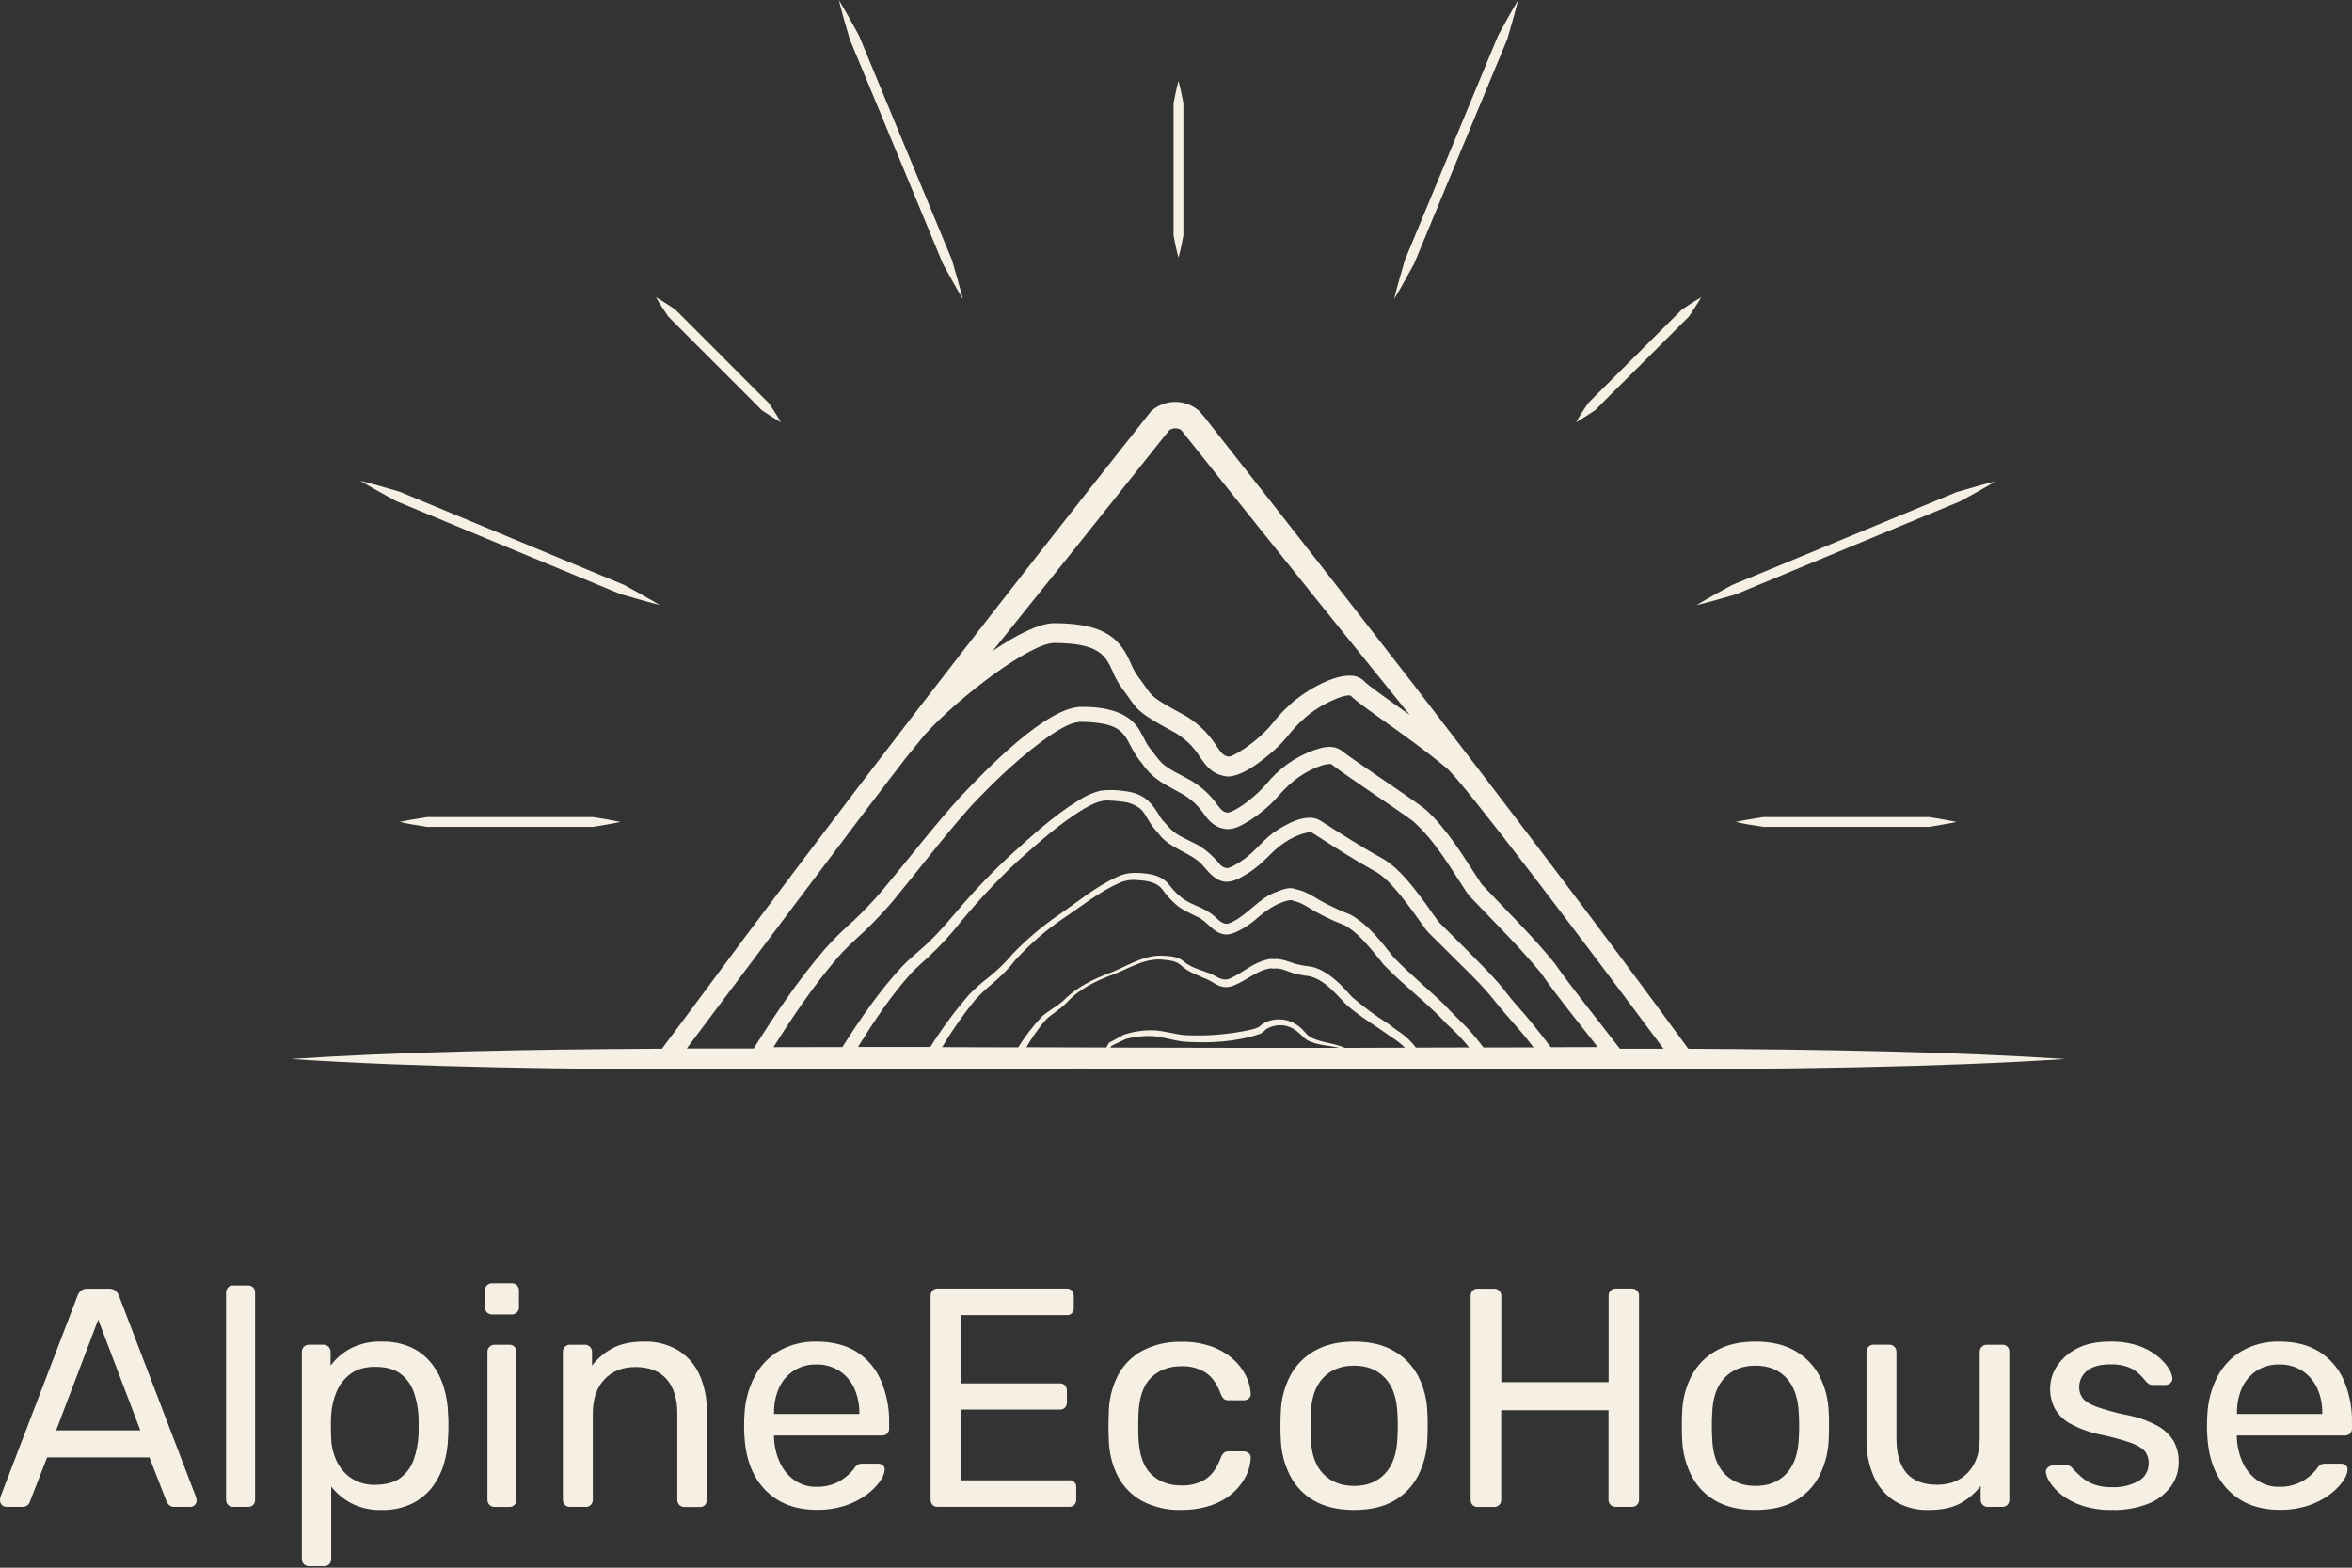 <?xml version="1.0" encoding="UTF-8"?> <svg xmlns="http://www.w3.org/2000/svg" width="171" height="114" viewBox="0 0 171 114" fill="none"><rect x="0" y="0" width="171" height="114" fill="#333333" stroke="none"/><path d="M8.639 94.203C8.584 94.064 8.494 93.941 8.378 93.847C8.243 93.75 8.079 93.703 7.913 93.711H6.372C6.202 93.698 6.033 93.746 5.895 93.847C5.784 93.944 5.699 94.066 5.646 94.203L0.023 108.873C0.008 108.955 0 109.039 0 109.123C0.003 109.242 0.051 109.356 0.136 109.44C0.22 109.524 0.334 109.573 0.453 109.576H1.609C1.683 109.582 1.757 109.573 1.827 109.549C1.897 109.526 1.962 109.489 2.017 109.44C2.094 109.374 2.149 109.288 2.176 109.19L3.425 105.98H10.863L12.112 109.19C12.155 109.284 12.216 109.369 12.29 109.44C12.343 109.489 12.406 109.527 12.475 109.55C12.543 109.574 12.616 109.582 12.688 109.576H13.844C13.963 109.573 14.077 109.524 14.161 109.44C14.245 109.356 14.294 109.242 14.297 109.123C14.295 109.038 14.28 108.953 14.252 108.873L8.639 94.203ZM4.081 104.014L7.142 95.964L10.203 104.014H4.081Z" fill="#F5EFE4"></path><path d="M18.025 93.478H16.955C16.886 93.475 16.817 93.487 16.752 93.512C16.688 93.537 16.63 93.576 16.581 93.624C16.532 93.673 16.494 93.732 16.468 93.796C16.443 93.86 16.431 93.929 16.434 93.998V109.055C16.431 109.124 16.443 109.193 16.468 109.258C16.493 109.322 16.531 109.381 16.58 109.429C16.629 109.478 16.688 109.517 16.752 109.542C16.817 109.567 16.886 109.579 16.955 109.576H18.025C18.096 109.58 18.167 109.57 18.234 109.545C18.301 109.519 18.361 109.48 18.412 109.43C18.504 109.327 18.552 109.193 18.547 109.055V93.998C18.552 93.861 18.503 93.728 18.412 93.626C18.362 93.575 18.301 93.535 18.234 93.51C18.168 93.484 18.096 93.473 18.025 93.478Z" fill="#F5EFE4"></path><path d="M32.264 100.87C32.079 100.255 31.783 99.679 31.392 99.17C31.001 98.666 30.496 98.262 29.919 97.991C29.238 97.686 28.498 97.539 27.753 97.559C26.968 97.531 26.188 97.703 25.486 98.058C24.915 98.361 24.419 98.787 24.034 99.307V98.31C24.036 98.241 24.024 98.172 23.999 98.108C23.974 98.043 23.936 97.985 23.887 97.936C23.838 97.887 23.78 97.849 23.715 97.823C23.651 97.797 23.582 97.785 23.513 97.787H22.47C22.401 97.785 22.332 97.797 22.267 97.823C22.203 97.848 22.144 97.886 22.095 97.935C22.046 97.984 22.008 98.043 21.983 98.107C21.957 98.172 21.945 98.241 21.947 98.31V113.365C21.945 113.434 21.956 113.503 21.982 113.567C22.007 113.632 22.046 113.69 22.095 113.739C22.144 113.788 22.203 113.826 22.267 113.852C22.332 113.877 22.401 113.888 22.47 113.886H23.558C23.629 113.89 23.7 113.879 23.766 113.854C23.833 113.829 23.893 113.79 23.943 113.739C24.035 113.637 24.084 113.502 24.079 113.365V108.103C24.477 108.604 24.975 109.017 25.541 109.316C26.226 109.661 26.987 109.828 27.753 109.803C28.5 109.824 29.241 109.673 29.919 109.36C30.493 109.084 30.997 108.681 31.392 108.181C31.786 107.674 32.082 107.097 32.264 106.481C32.464 105.823 32.571 105.139 32.582 104.451C32.598 104.211 32.605 103.954 32.605 103.681C32.605 103.408 32.605 103.146 32.582 102.91C32.572 102.219 32.466 101.532 32.264 100.87ZM30.429 104.339C30.403 104.947 30.288 105.548 30.088 106.123C29.906 106.654 29.571 107.12 29.125 107.461C28.679 107.8 28.063 107.97 27.277 107.971C26.649 107.994 26.03 107.82 25.508 107.471C25.048 107.151 24.684 106.712 24.453 106.201C24.225 105.71 24.098 105.178 24.079 104.637C24.064 104.38 24.057 104.086 24.057 103.745C24.057 103.404 24.057 103.126 24.079 102.883C24.111 102.319 24.237 101.763 24.453 101.241C24.666 100.713 25.019 100.254 25.474 99.913C25.936 99.566 26.535 99.393 27.277 99.393C28.062 99.393 28.678 99.563 29.125 99.903C29.572 100.243 29.907 100.709 30.088 101.241C30.288 101.815 30.403 102.416 30.429 103.024C30.443 103.458 30.443 103.897 30.429 104.339Z" fill="#F5EFE4"></path><path d="M37.049 97.789H35.961C35.891 97.786 35.822 97.798 35.758 97.824C35.693 97.849 35.635 97.887 35.586 97.936C35.537 97.986 35.499 98.044 35.474 98.109C35.448 98.173 35.437 98.242 35.44 98.311V109.059C35.437 109.128 35.448 109.197 35.474 109.261C35.499 109.326 35.537 109.384 35.586 109.433C35.635 109.482 35.694 109.52 35.758 109.545C35.822 109.571 35.891 109.582 35.961 109.58H37.049C37.115 109.582 37.181 109.57 37.242 109.544C37.304 109.519 37.359 109.481 37.405 109.433C37.497 109.33 37.546 109.196 37.541 109.059V98.308C37.546 98.17 37.497 98.036 37.405 97.933C37.359 97.886 37.304 97.848 37.242 97.823C37.181 97.798 37.115 97.787 37.049 97.789Z" fill="#F5EFE4"></path><path d="M37.207 93.319H35.78C35.711 93.317 35.643 93.329 35.578 93.354C35.514 93.38 35.456 93.418 35.407 93.467C35.358 93.515 35.32 93.573 35.294 93.638C35.269 93.702 35.257 93.77 35.259 93.84V95.065C35.257 95.134 35.269 95.203 35.294 95.267C35.319 95.332 35.358 95.39 35.406 95.439C35.455 95.488 35.514 95.526 35.578 95.551C35.642 95.576 35.711 95.588 35.78 95.586H37.207C37.276 95.588 37.346 95.577 37.41 95.552C37.474 95.527 37.533 95.488 37.582 95.439C37.631 95.391 37.67 95.332 37.695 95.268C37.721 95.203 37.732 95.134 37.73 95.065V93.84C37.732 93.77 37.72 93.702 37.694 93.637C37.669 93.573 37.63 93.515 37.581 93.466C37.532 93.417 37.474 93.379 37.409 93.354C37.345 93.328 37.276 93.316 37.207 93.319Z" fill="#F5EFE4"></path><path d="M49.326 98.204C48.572 97.757 47.706 97.533 46.829 97.559C45.891 97.559 45.123 97.721 44.526 98.046C43.948 98.356 43.442 98.785 43.042 99.305V98.308C43.044 98.238 43.031 98.169 43.005 98.105C42.979 98.041 42.94 97.982 42.891 97.933C42.841 97.885 42.782 97.847 42.717 97.822C42.653 97.797 42.583 97.786 42.514 97.789H41.444C41.374 97.786 41.306 97.798 41.241 97.823C41.177 97.849 41.118 97.887 41.069 97.936C41.02 97.985 40.982 98.044 40.957 98.109C40.932 98.173 40.92 98.242 40.923 98.311V109.058C40.92 109.128 40.932 109.197 40.957 109.261C40.982 109.325 41.02 109.384 41.069 109.433C41.118 109.482 41.177 109.52 41.241 109.545C41.306 109.57 41.375 109.582 41.444 109.579H42.578C42.647 109.582 42.716 109.57 42.78 109.545C42.845 109.519 42.903 109.481 42.952 109.432C43.001 109.383 43.039 109.325 43.065 109.261C43.09 109.196 43.102 109.127 43.099 109.058V102.783C43.099 101.725 43.383 100.897 43.95 100.3C44.517 99.703 45.269 99.406 46.205 99.408C47.203 99.408 47.958 99.706 48.474 100.3C48.989 100.894 49.244 101.727 49.244 102.783V109.064C49.241 109.133 49.253 109.202 49.278 109.266C49.303 109.331 49.342 109.389 49.391 109.438C49.439 109.487 49.498 109.525 49.562 109.551C49.627 109.576 49.696 109.587 49.765 109.585H50.898C50.964 109.587 51.03 109.575 51.092 109.55C51.153 109.524 51.209 109.487 51.254 109.438C51.346 109.336 51.395 109.201 51.39 109.064V102.66C51.41 101.745 51.232 100.837 50.869 99.997C50.545 99.259 50.008 98.635 49.326 98.204Z" fill="#F5EFE4"></path><path d="M62.251 98.285C61.471 97.802 60.507 97.56 59.36 97.559C58.422 97.536 57.495 97.763 56.673 98.217C55.908 98.657 55.283 99.305 54.87 100.086C54.413 100.96 54.158 101.925 54.123 102.91C54.106 103.106 54.099 103.359 54.099 103.67C54.099 103.98 54.099 104.233 54.123 104.43C54.212 106.095 54.718 107.403 55.641 108.354C56.563 109.305 57.803 109.785 59.36 109.793C60.067 109.805 60.771 109.702 61.445 109.488C61.997 109.31 62.518 109.046 62.988 108.705C63.361 108.437 63.69 108.112 63.962 107.742C64.15 107.502 64.273 107.216 64.319 106.914C64.33 106.849 64.325 106.782 64.303 106.72C64.281 106.657 64.243 106.601 64.194 106.558C64.088 106.472 63.955 106.427 63.819 106.433H62.731C62.609 106.426 62.488 106.446 62.374 106.49C62.244 106.585 62.136 106.706 62.057 106.847C61.92 107.015 61.767 107.17 61.602 107.31C61.337 107.54 61.04 107.727 60.719 107.867C60.288 108.046 59.824 108.131 59.358 108.117C58.774 108.133 58.201 107.957 57.726 107.617C57.269 107.282 56.909 106.832 56.682 106.313C56.438 105.766 56.299 105.178 56.274 104.58V104.389H64.122C64.26 104.393 64.394 104.345 64.497 104.253C64.548 104.203 64.587 104.143 64.612 104.076C64.638 104.01 64.649 103.939 64.645 103.868V103.482C64.669 102.408 64.459 101.34 64.031 100.354C63.66 99.501 63.039 98.779 62.251 98.285ZM62.492 102.819H56.276V102.751C56.262 102.128 56.384 101.509 56.632 100.937C56.859 100.43 57.224 99.997 57.687 99.689C58.182 99.368 58.763 99.206 59.352 99.223C59.946 99.207 60.531 99.369 61.031 99.689C61.497 99.997 61.867 100.43 62.101 100.937C62.359 101.506 62.487 102.126 62.476 102.751L62.492 102.819Z" fill="#F5EFE4"></path><path d="M77.725 107.65H69.836V102.502H77.046C77.117 102.506 77.188 102.495 77.254 102.47C77.32 102.445 77.381 102.406 77.431 102.355C77.523 102.253 77.571 102.118 77.566 101.981V101.142C77.575 100.997 77.526 100.855 77.431 100.745C77.381 100.694 77.321 100.654 77.254 100.629C77.188 100.603 77.117 100.592 77.046 100.597H69.836V95.632H77.543C77.614 95.64 77.685 95.632 77.752 95.608C77.819 95.585 77.879 95.546 77.93 95.496C77.98 95.446 78.018 95.385 78.042 95.318C78.065 95.251 78.073 95.18 78.066 95.11V94.248C78.073 94.104 78.024 93.962 77.93 93.852C77.88 93.801 77.82 93.762 77.753 93.736C77.686 93.711 77.615 93.7 77.543 93.704H68.18C68.109 93.7 68.038 93.71 67.972 93.736C67.905 93.762 67.845 93.801 67.795 93.852C67.7 93.961 67.65 94.103 67.658 94.248V109.053C67.653 109.191 67.703 109.325 67.795 109.428C67.845 109.479 67.905 109.518 67.972 109.543C68.038 109.568 68.109 109.579 68.18 109.574H77.725C77.796 109.579 77.867 109.568 77.934 109.543C78 109.517 78.06 109.478 78.111 109.428C78.203 109.325 78.252 109.191 78.248 109.053V108.161C78.255 108.091 78.247 108.02 78.223 107.953C78.199 107.887 78.161 107.826 78.111 107.776C78.061 107.726 78 107.688 77.933 107.665C77.867 107.641 77.796 107.633 77.725 107.641V107.65Z" fill="#F5EFE4"></path><path d="M83.678 100.19C84.243 99.63 84.981 99.35 85.888 99.35C86.505 99.326 87.115 99.484 87.643 99.805C88.11 100.107 88.481 100.628 88.754 101.369C88.805 101.502 88.882 101.623 88.981 101.726C89.077 101.8 89.198 101.836 89.32 101.827H90.409C90.55 101.83 90.687 101.782 90.795 101.692C90.845 101.648 90.884 101.593 90.908 101.53C90.931 101.468 90.939 101.401 90.93 101.335C90.904 100.901 90.793 100.477 90.602 100.086C90.379 99.623 90.067 99.207 89.683 98.863C89.229 98.457 88.702 98.141 88.13 97.932C87.406 97.676 86.641 97.555 85.873 97.575C84.91 97.55 83.956 97.764 83.096 98.199C82.331 98.601 81.704 99.222 81.294 99.983C80.848 100.849 80.615 101.809 80.613 102.783C80.599 103.01 80.592 103.318 80.592 103.69C80.592 104.061 80.592 104.371 80.613 104.597C80.615 105.572 80.848 106.532 81.294 107.398C81.704 108.159 82.331 108.78 83.096 109.182C83.952 109.613 84.901 109.826 85.859 109.802C86.493 109.81 87.124 109.729 87.736 109.562C88.241 109.425 88.723 109.211 89.163 108.927C89.537 108.679 89.87 108.372 90.147 108.019C90.392 107.715 90.588 107.375 90.727 107.011C90.843 106.697 90.911 106.369 90.93 106.035C90.939 105.969 90.931 105.902 90.908 105.84C90.884 105.777 90.845 105.722 90.795 105.678C90.687 105.588 90.55 105.539 90.409 105.543H89.32C89.198 105.534 89.077 105.57 88.981 105.644C88.882 105.747 88.805 105.868 88.754 106.001C88.482 106.741 88.111 107.262 87.643 107.566C87.117 107.884 86.51 108.041 85.897 108.019C84.99 108.019 84.252 107.744 83.686 107.191C83.121 106.638 82.812 105.737 82.768 104.481C82.751 103.968 82.751 103.439 82.768 102.894C82.807 101.651 83.11 100.75 83.678 100.19Z" fill="#F5EFE4"></path><path d="M103.087 100.031C102.677 99.268 102.058 98.639 101.303 98.217C100.532 97.778 99.581 97.559 98.449 97.559C97.317 97.559 96.365 97.778 95.595 98.217C94.839 98.638 94.219 99.268 93.811 100.031C93.379 100.858 93.142 101.773 93.119 102.706C93.103 102.947 93.096 103.268 93.096 103.67C93.096 104.071 93.096 104.399 93.119 104.656C93.145 105.583 93.378 106.493 93.799 107.319C94.197 108.088 94.812 108.723 95.568 109.146C96.339 109.583 97.298 109.802 98.447 109.802C99.596 109.802 100.555 109.583 101.326 109.146C102.082 108.724 102.697 108.088 103.096 107.319C103.517 106.493 103.749 105.583 103.775 104.656C103.791 104.399 103.798 104.071 103.798 103.67C103.798 103.268 103.798 102.947 103.775 102.706C103.752 101.774 103.517 100.859 103.087 100.031ZM101.601 104.542C101.557 105.691 101.255 106.564 100.695 107.161C100.135 107.757 99.386 108.055 98.449 108.052C97.513 108.052 96.761 107.755 96.192 107.161C95.624 106.566 95.327 105.693 95.3 104.542C95.286 104.316 95.279 104.029 95.279 103.68C95.279 103.332 95.286 103.045 95.3 102.819C95.332 101.67 95.629 100.797 96.192 100.2C96.756 99.603 97.508 99.306 98.449 99.308C99.386 99.308 100.135 99.606 100.695 100.2C101.255 100.795 101.557 101.668 101.601 102.819C101.615 103.045 101.624 103.333 101.624 103.68C101.624 104.028 101.615 104.315 101.601 104.542Z" fill="#F5EFE4"></path><path d="M118.628 93.704H117.473C117.403 93.702 117.334 93.714 117.27 93.739C117.206 93.765 117.147 93.803 117.098 93.852C117.048 93.905 117.009 93.967 116.984 94.035C116.959 94.103 116.948 94.175 116.952 94.248V100.507H109.151V94.248C109.155 94.176 109.143 94.104 109.117 94.037C109.091 93.97 109.051 93.909 109 93.858C108.948 93.808 108.887 93.769 108.819 93.743C108.751 93.718 108.679 93.708 108.607 93.713H107.443C107.372 93.709 107.3 93.72 107.234 93.745C107.167 93.771 107.107 93.81 107.057 93.861C106.962 93.97 106.914 94.112 106.922 94.257V109.062C106.917 109.2 106.966 109.334 107.057 109.437C107.107 109.487 107.168 109.526 107.234 109.551C107.301 109.577 107.372 109.587 107.443 109.583H108.6C108.673 109.587 108.745 109.576 108.813 109.55C108.881 109.525 108.944 109.487 108.996 109.437C109.045 109.388 109.083 109.329 109.109 109.265C109.134 109.2 109.146 109.131 109.144 109.062V102.548H116.945V109.055C116.942 109.124 116.953 109.193 116.979 109.257C117.004 109.322 117.042 109.38 117.091 109.429C117.14 109.478 117.198 109.517 117.263 109.542C117.327 109.567 117.396 109.579 117.465 109.576H118.621C118.694 109.58 118.767 109.569 118.835 109.544C118.904 109.519 118.966 109.48 119.019 109.43C119.068 109.38 119.106 109.322 119.131 109.257C119.156 109.193 119.168 109.124 119.165 109.055V94.25C119.169 94.177 119.158 94.105 119.133 94.037C119.108 93.969 119.069 93.906 119.019 93.854C118.967 93.804 118.906 93.765 118.839 93.739C118.772 93.713 118.7 93.701 118.628 93.704Z" fill="#F5EFE4"></path><path d="M132.267 100.031C131.858 99.268 131.239 98.638 130.483 98.217C129.713 97.778 128.761 97.559 127.629 97.559C126.497 97.559 125.546 97.778 124.775 98.217C124.019 98.638 123.4 99.268 122.991 100.031C122.561 100.859 122.324 101.774 122.299 102.706C122.285 102.944 122.278 103.265 122.278 103.67C122.278 104.071 122.278 104.399 122.299 104.656C122.327 105.583 122.56 106.493 122.981 107.319C123.377 108.088 123.991 108.723 124.745 109.146C125.515 109.583 126.476 109.802 127.626 109.802C128.776 109.802 129.735 109.583 130.505 109.146C131.26 108.723 131.875 108.088 132.272 107.319C132.693 106.493 132.926 105.583 132.954 104.656C132.968 104.399 132.975 104.071 132.975 103.67C132.975 103.268 132.975 102.947 132.954 102.706C132.93 101.774 132.696 100.859 132.267 100.031ZM130.781 104.542C130.737 105.691 130.435 106.564 129.875 107.161C129.315 107.757 128.567 108.055 127.631 108.052C126.693 108.052 125.941 107.755 125.375 107.161C124.809 106.566 124.511 105.693 124.483 104.542C124.467 104.315 124.459 104.028 124.459 103.68C124.459 103.333 124.459 103.045 124.483 102.819C124.512 101.67 124.81 100.797 125.375 100.2C125.939 99.603 126.692 99.306 127.631 99.308C128.568 99.308 129.316 99.606 129.875 100.2C130.434 100.795 130.736 101.668 130.781 102.819C130.797 103.045 130.804 103.333 130.804 103.68C130.804 104.028 130.797 104.315 130.781 104.542Z" fill="#F5EFE4"></path><path d="M145.565 97.789H144.454C144.384 97.787 144.315 97.798 144.251 97.824C144.186 97.849 144.128 97.888 144.079 97.937C144.03 97.986 143.992 98.044 143.967 98.109C143.942 98.173 143.93 98.243 143.933 98.312V104.592C143.933 105.649 143.649 106.477 143.082 107.075C142.515 107.673 141.762 107.971 140.825 107.967C138.862 107.967 137.88 106.841 137.879 104.589V98.308C137.881 98.239 137.869 98.17 137.844 98.106C137.818 98.042 137.78 97.983 137.731 97.934C137.682 97.885 137.624 97.847 137.56 97.821C137.496 97.796 137.427 97.784 137.358 97.785H136.223C136.154 97.783 136.085 97.795 136.021 97.82C135.956 97.846 135.898 97.884 135.849 97.933C135.8 97.982 135.762 98.041 135.736 98.105C135.711 98.17 135.7 98.239 135.702 98.308V104.701C135.685 105.613 135.863 106.518 136.223 107.355C136.544 108.094 137.077 108.721 137.754 109.157C138.494 109.605 139.348 109.83 140.214 109.803C141.165 109.803 141.932 109.644 142.515 109.326C143.094 109.012 143.6 108.579 144 108.056V109.055C143.998 109.124 144.01 109.193 144.035 109.257C144.06 109.322 144.099 109.38 144.147 109.429C144.196 109.478 144.255 109.516 144.319 109.542C144.383 109.567 144.452 109.579 144.521 109.576H145.565C145.636 109.581 145.707 109.57 145.773 109.545C145.84 109.519 145.9 109.48 145.95 109.43C146.042 109.327 146.09 109.193 146.086 109.055V98.308C146.09 98.171 146.042 98.036 145.95 97.933C145.9 97.883 145.839 97.845 145.773 97.82C145.707 97.795 145.636 97.784 145.565 97.789Z" fill="#F5EFE4"></path><path d="M156.811 103.657C156.073 103.269 155.277 103.001 154.453 102.865C153.745 102.715 153.048 102.518 152.366 102.275C151.899 102.093 151.581 101.889 151.414 101.663C151.249 101.44 151.162 101.17 151.166 100.893C151.162 100.662 151.211 100.434 151.309 100.226C151.407 100.017 151.551 99.834 151.731 99.69C152.109 99.373 152.677 99.214 153.433 99.214C153.868 99.199 154.302 99.264 154.714 99.407C155.007 99.516 155.277 99.681 155.507 99.894C155.699 100.078 155.878 100.275 156.043 100.484C156.101 100.543 156.166 100.596 156.235 100.643C156.314 100.69 156.404 100.714 156.496 100.711H157.448C157.582 100.71 157.71 100.657 157.805 100.563C157.856 100.516 157.896 100.458 157.919 100.393C157.943 100.328 157.95 100.258 157.94 100.19C157.901 99.928 157.8 99.679 157.646 99.464C157.422 99.131 157.146 98.836 156.829 98.59C156.414 98.267 155.946 98.018 155.447 97.853C154.796 97.643 154.114 97.543 153.429 97.559C152.46 97.559 151.655 97.725 151.014 98.058C150.421 98.347 149.916 98.789 149.552 99.339C149.231 99.82 149.058 100.383 149.052 100.96C149.044 101.468 149.161 101.971 149.393 102.423C149.659 102.893 150.052 103.278 150.527 103.534C151.203 103.898 151.928 104.162 152.68 104.316C153.404 104.463 154.119 104.652 154.821 104.883C155.342 105.065 155.704 105.269 155.909 105.495C156.121 105.748 156.23 106.072 156.214 106.403C156.223 106.668 156.157 106.93 156.025 107.16C155.893 107.39 155.7 107.579 155.466 107.705C154.883 108.021 154.225 108.174 153.561 108.147C153.111 108.16 152.662 108.091 152.236 107.944C151.91 107.824 151.609 107.647 151.344 107.423C151.115 107.222 150.896 107.01 150.688 106.788C150.63 106.71 150.556 106.644 150.472 106.595C150.403 106.57 150.33 106.558 150.256 106.561H149.259C149.128 106.566 149.003 106.614 148.902 106.697C148.843 106.74 148.797 106.799 148.769 106.867C148.741 106.935 148.732 107.01 148.743 107.082C148.79 107.344 148.894 107.592 149.048 107.808C149.28 108.155 149.567 108.462 149.899 108.714C150.343 109.053 150.842 109.313 151.373 109.485C152.075 109.712 152.811 109.819 153.549 109.802C154.459 109.829 155.366 109.671 156.214 109.339C156.865 109.08 157.43 108.643 157.846 108.079C158.211 107.57 158.405 106.959 158.402 106.333C158.415 105.805 158.293 105.282 158.046 104.815C157.748 104.323 157.321 103.923 156.811 103.657Z" fill="#F5EFE4"></path><path d="M170.393 100.348C170.019 99.497 169.397 98.778 168.609 98.285C167.831 97.802 166.868 97.56 165.718 97.559C164.78 97.536 163.853 97.763 163.031 98.217C162.266 98.657 161.641 99.305 161.23 100.086C160.773 100.96 160.518 101.925 160.481 102.91C160.465 103.106 160.457 103.359 160.457 103.67C160.457 103.98 160.457 104.233 160.481 104.43C160.571 106.094 161.078 107.403 162 108.354C162.923 109.305 164.162 109.785 165.718 109.793C166.425 109.805 167.13 109.702 167.805 109.488C168.357 109.311 168.877 109.046 169.346 108.705C169.72 108.437 170.049 108.112 170.322 107.742C170.511 107.502 170.634 107.217 170.678 106.914C170.69 106.849 170.685 106.782 170.663 106.719C170.641 106.657 170.604 106.601 170.553 106.558C170.449 106.472 170.316 106.428 170.181 106.433H169.091C168.969 106.426 168.848 106.446 168.734 106.49C168.604 106.585 168.496 106.707 168.416 106.847C168.281 107.015 168.129 107.171 167.963 107.31C167.697 107.541 167.396 107.728 167.072 107.867C166.641 108.046 166.177 108.132 165.711 108.117C165.127 108.133 164.553 107.957 164.078 107.617C163.622 107.281 163.263 106.832 163.035 106.313C162.792 105.766 162.654 105.178 162.628 104.579V104.389H170.477C170.614 104.393 170.747 104.344 170.85 104.253C170.901 104.203 170.94 104.143 170.966 104.077C170.991 104.01 171.002 103.939 170.998 103.868V103.482C171.025 102.406 170.819 101.337 170.393 100.348ZM168.852 102.819H162.639V102.751C162.625 102.128 162.747 101.509 162.996 100.937C163.223 100.43 163.588 99.998 164.05 99.688C164.545 99.368 165.126 99.206 165.716 99.223C166.309 99.207 166.894 99.369 167.394 99.688C167.86 99.997 168.231 100.43 168.465 100.937C168.723 101.506 168.851 102.126 168.839 102.751L168.852 102.819Z" fill="#F5EFE4"></path><path d="M150.131 77.008C142.229 76.489 132.617 76.309 122.745 76.263C116.251 67.367 109.546 58.594 102.837 49.863C98.604 44.396 93.172 37.452 88.891 32.018C88.515 31.558 87.581 30.311 87.188 29.887C86.707 29.461 86.087 29.226 85.444 29.226C84.802 29.226 84.182 29.461 83.701 29.887C72.219 44.365 60.899 58.982 49.924 73.855L48.127 76.259C38.381 76.307 28.915 76.487 21.163 77.008C39.498 78.235 67.053 77.577 85.647 77.722C104.169 77.588 131.896 78.212 150.131 77.008ZM65.824 55.157L67.269 53.384C69.83 50.58 74.939 46.758 76.637 46.758C79.964 46.758 80.397 47.721 80.898 48.832C81.076 49.266 81.304 49.676 81.578 50.056C81.794 50.336 81.947 50.557 82.083 50.751C82.709 51.656 82.962 51.939 85.135 53.115C86.006 53.557 86.739 54.231 87.254 55.061C87.659 55.653 88.078 56.267 89.077 56.445C90.44 56.693 92.844 54.362 92.869 54.337C93.162 54.06 93.434 53.761 93.683 53.445C94.009 53.038 94.367 52.658 94.753 52.309C95.873 51.247 97.739 50.452 98.192 50.582C98.549 50.939 99.262 51.461 100.573 52.394C101.924 53.354 103.606 54.547 105.166 55.844C106.331 56.809 114.988 68.246 120.944 76.261H117.772L117.717 76.193L117.565 75.997L117.262 75.604C115.878 73.796 114.326 71.9 113.026 70.044C111.452 68.104 109.615 66.299 107.913 64.502L107.757 64.335L107.705 64.276L107.657 64.204C106.453 62.365 105.313 60.416 103.679 58.891C102.846 58.22 100.026 56.359 99.118 55.714C98.85 55.535 98.163 55.05 97.908 54.867C97.846 54.82 97.689 54.701 97.632 54.654C97.125 54.226 96.562 54.28 96.027 54.395C94.621 54.792 93.356 55.577 92.375 56.659C91.775 57.401 91.07 58.052 90.283 58.591C89.965 58.792 89.582 59.044 89.259 59.097H89.241L89.163 59.08C88.886 59.01 88.779 58.878 88.524 58.553C88.004 57.802 87.321 57.178 86.526 56.727C85.865 56.345 85.062 56.005 84.502 55.516C84.236 55.27 83.886 54.754 83.61 54.424C83.316 54.05 83.182 53.659 82.907 53.197C82.115 51.697 80.231 51.397 78.701 51.402C76.165 51.299 71.596 56.074 69.859 57.904C67.843 60.12 66.031 62.503 64.113 64.79C63.477 65.53 62.801 66.247 62.094 66.919C61.326 67.584 60.604 68.299 59.932 69.06C58.006 71.304 56.365 73.746 54.797 76.243C53.175 76.243 51.55 76.243 49.931 76.243C52.63 72.638 62.458 59.511 65.824 55.157ZM96.77 55.551L96.797 55.573L96.851 55.617C98.385 56.772 101.144 58.553 102.703 59.688C104.332 61.115 105.43 63.077 106.627 64.877C106.743 65.042 106.872 65.196 107.014 65.339C108.666 67.083 110.561 68.947 112.059 70.792C113.322 72.599 114.806 74.406 116.162 76.143L112.755 76.152C111.934 75.082 111.101 74.011 110.197 73.02C109.751 72.534 109.39 71.987 108.948 71.486C108.224 70.669 107.475 69.923 106.725 69.167C106.19 68.641 105.286 67.729 104.763 67.205C104.585 67.085 103.752 65.849 103.624 65.676C102.746 64.518 101.881 63.288 100.62 62.492C99.07 61.641 97.466 60.614 95.968 59.656C94.953 59.062 93.413 59.98 92.561 60.566C91.706 61.206 91.105 62.082 90.197 62.649C89.887 62.845 89.559 63.07 89.216 63.131C89.015 63.111 88.829 63.014 88.697 62.861C88.196 62.249 87.479 61.591 86.735 61.27C86.022 60.901 85.403 60.676 84.903 60.064L84.634 59.765C84.553 59.681 84.478 59.592 84.409 59.499C83.713 58.302 83.16 57.69 81.716 57.521C81.147 57.434 80.57 57.426 79.999 57.498C79.446 57.643 78.919 57.876 78.439 58.188C76.591 59.319 75.026 60.778 73.433 62.21C72.271 63.289 71.165 64.428 70.121 65.623C69.092 66.807 68.136 68.02 66.937 69.042C66.516 69.425 66.002 69.834 65.612 70.255C63.935 72.049 62.56 74.078 61.243 76.141C59.554 76.141 57.884 76.144 56.235 76.15C57.619 73.947 59.089 71.773 60.767 69.791C61.397 69.028 62.126 68.389 62.845 67.718C63.578 67.016 64.275 66.276 64.934 65.503C66.823 63.216 68.655 60.783 70.621 58.589C72.404 56.706 74.345 54.843 76.487 53.386C77.138 52.979 77.773 52.565 78.482 52.494C78.946 52.486 79.411 52.514 79.871 52.578C82.181 52.874 81.781 54.076 83.034 55.514C83.446 56.129 83.995 56.639 84.639 57.003C85.074 57.266 85.519 57.487 85.952 57.735C86.608 58.111 87.167 58.636 87.584 59.267C87.875 59.684 88.333 60.123 88.87 60.237C89.653 60.455 90.36 59.963 90.955 59.602C91.55 59.212 92.102 58.76 92.602 58.254C92.95 57.897 93.235 57.519 93.608 57.184C94.161 56.653 94.799 56.219 95.495 55.899C95.886 55.721 96.426 55.526 96.765 55.559C96.769 55.55 96.763 55.542 96.77 55.548V55.551ZM93.886 65.451L94.064 65.516C94.381 65.588 94.683 65.714 94.956 65.888C95.846 66.443 96.787 66.911 97.766 67.287C98.449 67.663 99.004 68.248 99.549 68.864C99.906 69.269 100.272 69.746 100.62 70.171C102.12 71.723 103.772 72.929 105.229 74.504C105.802 75.015 106.332 75.572 106.815 76.17L102.942 76.18C102.621 75.751 102.232 75.377 101.792 75.071C101.465 74.873 101.133 74.575 100.812 74.368C99.937 73.811 99.102 73.192 98.315 72.515C97.958 72.14 97.612 71.712 97.211 71.368C96.697 70.911 96.069 70.458 95.354 70.298C94.968 70.258 94.586 70.192 94.209 70.102C93.738 69.943 93.139 69.688 92.593 69.745C92.428 69.724 92.261 69.737 92.102 69.784C91.152 69.993 90.347 70.724 89.512 71.115C89.022 71.371 88.697 71.166 88.214 70.901C87.452 70.544 86.669 70.446 86.025 69.882C85.556 69.509 84.933 69.525 84.368 69.491C82.964 69.491 81.74 70.398 80.481 70.829C79.42 71.24 78.394 71.759 77.55 72.534C77.298 72.798 77.014 73.03 76.705 73.225C76.428 73.423 76.034 73.664 75.777 73.892C75.121 74.59 74.534 75.351 74.026 76.163L68.496 76.148C69.215 74.941 70.021 73.788 70.908 72.699C71.289 72.282 71.7 71.894 72.138 71.537C72.588 71.156 73.012 70.746 73.41 70.312C73.589 70.107 73.767 69.85 73.969 69.654C74.94 68.605 76.024 67.666 77.201 66.855C78.569 65.951 79.86 64.88 81.352 64.217C81.696 64.056 82.072 63.976 82.452 63.983C83.196 64.031 84.034 64.06 84.514 64.682C84.759 65.032 85.04 65.355 85.354 65.644C85.788 66.095 86.466 66.379 87.017 66.655C87.787 66.964 88.178 67.866 89.07 67.952C89.407 67.988 89.773 67.824 90.024 67.702C90.418 67.502 90.791 67.263 91.137 66.989C91.869 66.347 92.636 65.74 93.602 65.49C93.674 65.473 93.748 65.462 93.822 65.458C93.886 65.453 93.918 65.473 93.886 65.451ZM92.62 70.431C93.155 70.378 93.511 70.61 94.029 70.769C94.42 70.874 94.819 70.949 95.222 70.992C96.321 71.275 97.095 72.24 97.857 73.034C98.902 73.962 100.011 74.577 101.11 75.385C101.486 75.611 101.834 75.879 102.147 76.186H101.852C100.506 76.186 99.144 76.19 97.766 76.198C96.999 75.842 96.078 75.831 95.334 75.451C95.003 75.289 94.842 74.973 94.56 74.737C94.264 74.476 93.911 74.287 93.529 74.186C92.864 74.036 92.056 74.156 91.556 74.659C91.221 74.857 90.779 74.902 90.372 74.996C88.966 75.255 87.535 75.348 86.107 75.273C85.417 75.205 84.709 74.985 83.954 74.925C83.202 74.899 82.451 75.002 81.733 75.232C81.722 75.234 81.712 75.238 81.703 75.244L80.659 75.817L80.624 75.836L80.608 75.867L80.429 76.173L74.621 76.156C75.034 75.441 75.511 74.766 76.049 74.14C76.227 73.94 76.696 73.639 76.908 73.459C77.22 73.238 77.505 72.982 77.757 72.695C78.535 71.932 79.559 71.393 80.57 70.999C81.851 70.572 83.019 69.718 84.379 69.773C84.885 69.832 85.429 69.82 85.832 70.173C86.433 70.76 87.297 70.97 88.007 71.336C88.317 71.514 88.649 71.76 89.038 71.78C89.283 71.791 89.528 71.743 89.751 71.641C90.713 71.256 91.466 70.48 92.495 70.408L92.475 70.433L92.62 70.431ZM80.815 76.05L81.835 75.56C82.513 75.38 83.215 75.311 83.915 75.353C84.611 75.43 85.301 75.654 86.055 75.749C87.907 75.868 89.789 75.786 91.565 75.199C91.751 75.122 91.915 74.999 92.042 74.843C92.46 74.589 92.957 74.496 93.438 74.582C93.766 74.656 94.072 74.807 94.33 75.021C94.616 75.242 94.855 75.581 95.204 75.717C95.896 76.025 96.651 76.023 97.363 76.198C91.961 76.198 86.357 76.198 80.729 76.179L80.815 76.05ZM107.853 76.172C107.476 75.665 107.072 75.179 106.643 74.716C106.071 74.129 105.602 73.707 105.029 73.075C103.804 71.894 102.486 70.817 101.324 69.616C100.402 68.459 99.514 67.262 98.174 66.504C97.558 66.269 96.956 65.998 96.371 65.692C95.657 65.335 95.094 64.847 94.252 64.672C93.717 64.454 93.237 64.695 92.757 64.871C91.574 65.303 90.775 66.427 89.678 66.999C89.525 67.086 89.358 67.146 89.184 67.178C88.676 67.149 88.46 66.673 87.921 66.349C87.254 65.888 86.389 65.733 85.79 65.173L85.552 64.968C85.339 64.759 85.142 64.534 84.964 64.295C84.375 63.562 83.326 63.48 82.466 63.475C82.015 63.478 81.571 63.585 81.168 63.787C79.63 64.501 78.355 65.585 76.981 66.52C75.776 67.347 74.658 68.294 73.644 69.347C73.092 70.002 72.475 70.6 71.803 71.131C71.333 71.488 70.891 71.88 70.48 72.304C69.434 73.506 68.484 74.787 67.638 76.136H62.378C63.539 74.283 64.749 72.433 66.209 70.813C66.566 70.412 67.082 69.986 67.472 69.613C68.351 68.8 69.162 67.919 69.9 66.976C71.142 65.474 72.476 64.048 73.892 62.708C75.454 61.322 77.031 59.881 78.813 58.81C79.363 58.5 79.884 58.224 80.47 58.207C80.851 58.214 81.231 58.245 81.609 58.298C82.066 58.343 82.502 58.511 82.871 58.784C83.201 59.042 83.376 59.483 83.715 59.989C83.801 60.114 83.894 60.233 83.995 60.346L84.25 60.642C85.058 61.739 86.592 61.969 87.461 62.945C87.903 63.459 88.412 64.126 89.207 64.122C89.794 64.099 90.278 63.778 90.745 63.493C91.433 63.07 92.045 62.449 92.611 61.887C93.297 61.256 94.175 60.706 95.088 60.533C95.177 60.517 95.267 60.517 95.356 60.533C95.342 60.521 95.39 60.551 95.411 60.564L95.493 60.614C96.794 61.452 98.224 62.373 99.566 63.132L99.922 63.33C100.679 63.741 101.239 64.413 101.799 65.077C102.386 65.79 103.142 66.86 103.688 67.624C104.032 68.016 104.485 68.427 104.849 68.799C106.098 70.075 107.551 71.371 108.652 72.761C109.465 73.803 110.407 74.757 111.215 75.808L111.495 76.165L107.853 76.172ZM84.664 31.721L84.958 31.351C85.024 31.264 85.015 31.292 85.023 31.275C85.237 31.109 85.775 31.085 85.939 31.351L89.76 36.15C93.964 41.42 98.208 46.699 102.493 51.987C102.114 51.716 101.751 51.452 101.408 51.215C100.413 50.502 99.475 49.842 99.221 49.569C99.085 49.428 98.921 49.317 98.74 49.242C98.559 49.167 98.365 49.13 98.169 49.132H98.096C96.737 49.132 94.721 50.355 93.765 51.26C93.331 51.654 92.93 52.082 92.566 52.54C92.353 52.812 92.12 53.069 91.87 53.307C90.95 54.199 89.687 55.007 89.318 55.025C88.945 54.956 88.809 54.779 88.447 54.251C87.804 53.231 86.898 52.401 85.825 51.85C83.863 50.791 83.751 50.627 83.271 49.933C83.134 49.735 82.962 49.488 82.725 49.18C82.519 48.886 82.348 48.571 82.215 48.238C81.501 46.642 80.578 45.32 76.642 45.316C75.562 45.316 73.906 46.158 72.174 47.334C76.355 42.144 80.517 36.94 84.66 31.721H84.664Z" fill="#F5EFE4"></path><path d="M85.681 18.731C85.831 18.196 85.936 17.661 86.037 17.126C86.037 16.591 86.037 16.056 86.037 15.52V7.494C85.929 6.958 85.822 6.423 85.681 5.888C85.536 6.423 85.429 6.958 85.324 7.494V15.52C85.324 16.056 85.324 16.591 85.324 17.126C85.424 17.661 85.529 18.196 85.681 18.731Z" fill="#F5EFE4"></path><path d="M51.98 26.419L54.253 28.692C54.629 29.072 55.013 29.446 55.386 29.83C55.84 30.133 56.294 30.436 56.779 30.709C56.506 30.224 56.203 29.771 55.899 29.316C55.516 28.943 55.141 28.56 54.761 28.183L52.489 25.904L49.08 22.495C48.625 22.194 48.17 21.89 47.69 21.614C47.967 22.094 48.27 22.549 48.572 23.003C49.292 23.736 51.231 25.672 51.98 26.419Z" fill="#F5EFE4"></path><path d="M117.112 28.686L119.394 26.414L122.802 23.007C123.104 22.55 123.407 22.097 123.684 21.616C123.202 21.892 122.749 22.197 122.292 22.497L118.876 25.904L116.604 28.176C116.224 28.555 115.849 28.936 115.466 29.309C115.163 29.764 114.859 30.219 114.586 30.702C115.07 30.431 115.525 30.126 115.98 29.825C116.361 29.441 116.736 29.067 117.112 28.686Z" fill="#F5EFE4"></path><path d="M134.215 59.415C132.906 59.415 129.463 59.415 128.2 59.415C127.531 59.522 126.862 59.627 126.195 59.772C126.862 59.922 127.531 60.029 128.2 60.129C129.479 60.129 132.895 60.129 134.215 60.129H140.231C140.9 60.02 141.569 59.913 142.236 59.772C141.569 59.627 140.9 59.522 140.231 59.415H134.215Z" fill="#F5EFE4"></path><path d="M37.079 59.415C35.77 59.415 32.325 59.415 31.062 59.415C30.393 59.522 29.726 59.627 29.057 59.772C29.726 59.922 30.393 60.029 31.062 60.129C32.341 60.129 35.757 60.129 37.079 60.129H43.094C43.763 60.02 44.431 59.913 45.1 59.772C44.431 59.627 43.763 59.522 43.094 59.415H37.079Z" fill="#F5EFE4"></path><path d="M126.195 43.222C127.927 42.509 132.563 40.58 134.354 39.833L142.513 36.453C143.378 35.977 144.245 35.504 145.096 34.994C144.134 35.236 143.187 35.514 142.242 35.789L134.081 39.168C132.297 39.904 127.635 41.843 125.92 42.544C125.055 43.02 124.188 43.493 123.339 44.007C124.299 43.775 125.246 43.499 126.195 43.222Z" fill="#F5EFE4"></path><path d="M106.194 11.015C106.931 9.24 108.87 4.568 109.583 2.856C109.858 1.907 110.136 0.96 110.377 0.002C109.868 0.853 109.396 1.72 108.918 2.583C108.195 4.32 106.276 8.958 105.534 10.742C104.792 12.526 102.858 17.188 102.145 18.901C101.868 19.848 101.59 20.795 101.353 21.755C101.868 20.906 102.341 20.039 102.815 19.174C103.536 17.442 105.455 12.807 106.194 11.015Z" fill="#F5EFE4"></path><path d="M65.168 11.015C65.903 12.798 67.843 17.463 68.548 19.175C69.024 20.041 69.497 20.907 70.007 21.758C69.764 20.797 69.486 19.85 69.211 18.904C68.489 17.163 66.568 12.525 65.828 10.742C65.087 8.958 63.152 4.295 62.449 2.581C61.975 1.714 61.502 0.849 60.988 0C61.224 0.963 61.502 1.91 61.779 2.854C62.501 4.59 64.42 9.224 65.168 11.015Z" fill="#F5EFE4"></path><path d="M36.942 39.817L45.1 43.197C46.049 43.472 46.997 43.748 47.954 43.991C47.104 43.482 46.237 43.008 45.373 42.532L37.216 39.146C35.432 38.411 30.77 36.471 29.057 35.757C28.11 35.48 27.163 35.204 26.203 34.967C27.052 35.48 27.919 35.955 28.785 36.429C30.515 37.15 35.149 39.069 36.942 39.817Z" fill="#F5EFE4"></path></svg> 